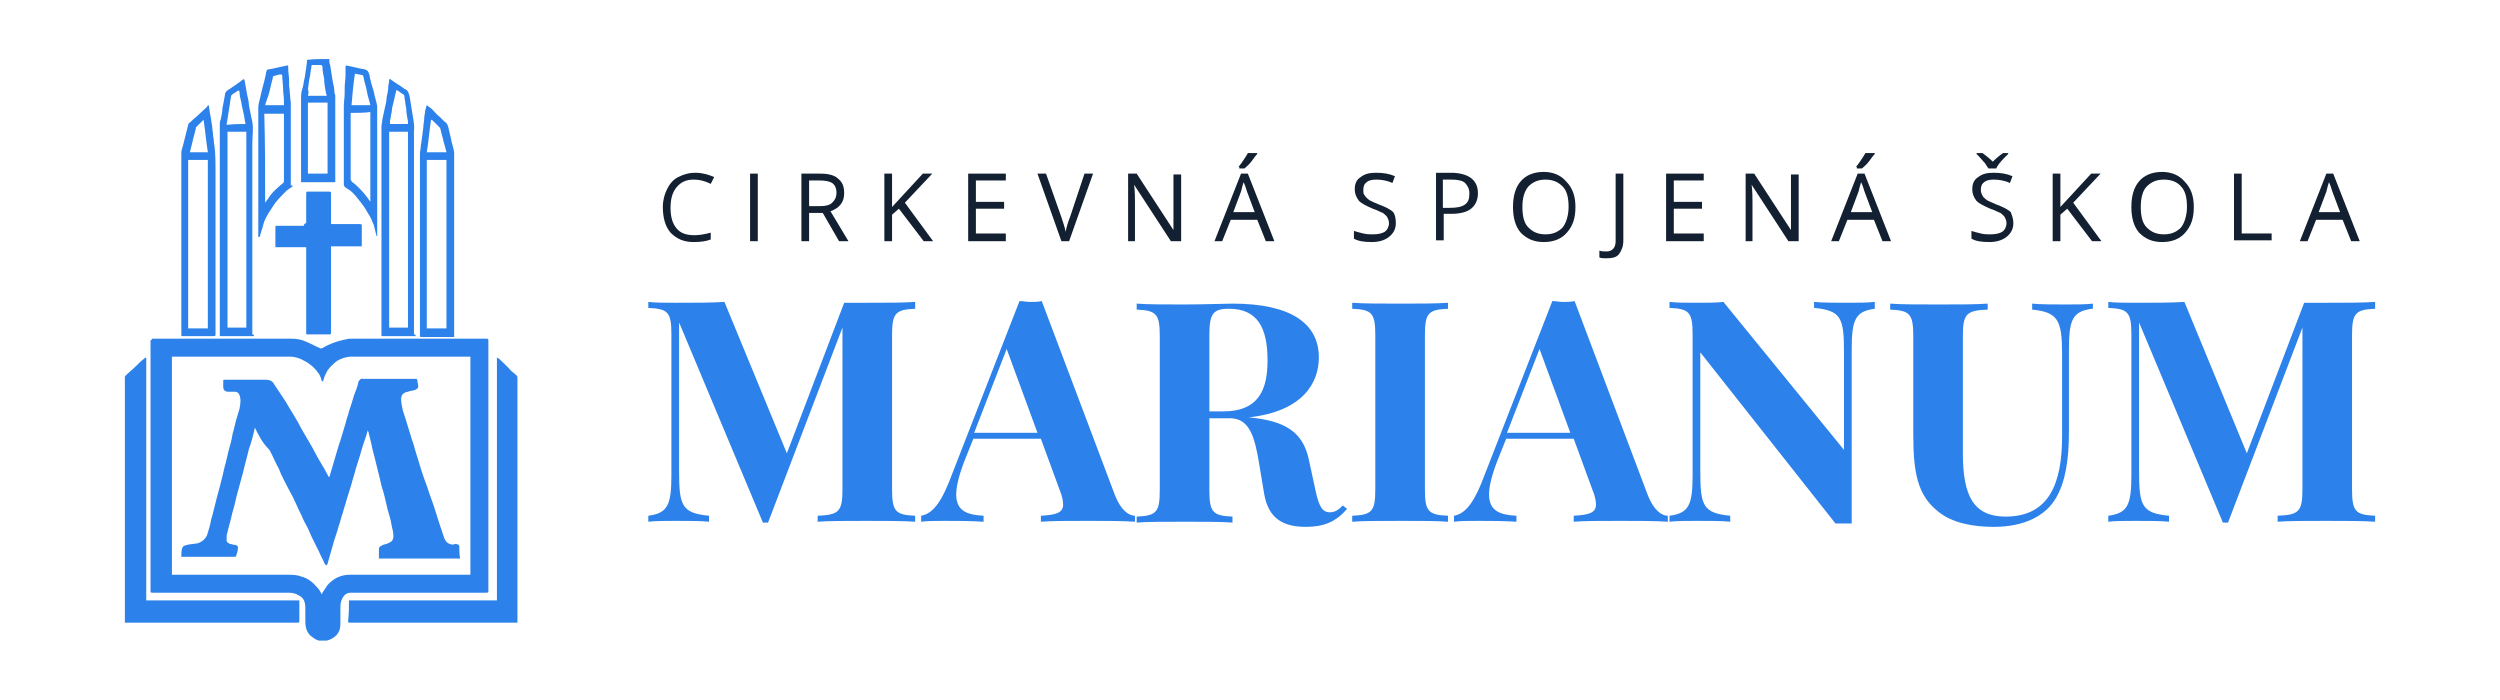 <?xml version="1.0" encoding="utf-8"?>
<!-- Generator: Adobe Illustrator 19.0.0, SVG Export Plug-In . SVG Version: 6.00 Build 0)  -->
<svg version="1.1" id="Layer_1" xmlns="http://www.w3.org/2000/svg" xmlns:xlink="http://www.w3.org/1999/xlink" x="0px" y="0px"
	 viewBox="-333 240.2 292.3 81.8" style="enable-background:new -333 240.2 292.3 81.8;" xml:space="preserve">
<style type="text/css">
	.st0{fill:#122031;}
	.st1{fill:#2C81EA;}
</style>
<g>
	<g>
		<path class="st0" d="M-251.9,261.2c-0.9,0-1.5,0.3-2,0.9c-0.5,0.6-0.7,1.4-0.7,2.4c0,1,0.2,1.8,0.7,2.4c0.5,0.6,1.2,0.8,2.1,0.8
			c0.5,0,1.2-0.1,1.9-0.3v0.8c-0.5,0.2-1.2,0.3-2,0.3c-1.2,0-2-0.4-2.7-1.1c-0.6-0.7-0.9-1.7-0.9-3c0-0.8,0.2-1.5,0.5-2.1
			c0.3-0.6,0.7-1.1,1.3-1.4c0.6-0.3,1.2-0.5,2-0.5c0.8,0,1.5,0.2,2.2,0.5l-0.4,0.8C-250.7,261.3-251.3,261.2-251.9,261.2z"/>
		<path class="st0" d="M-245.3,268.4v-7.9h0.9v7.9H-245.3z"/>
		<path class="st0" d="M-238.4,265.1v3.3h-0.9v-7.9h2.2c1,0,1.7,0.2,2.1,0.6c0.5,0.4,0.7,0.9,0.7,1.7c0,1-0.5,1.7-1.6,2.1l2.1,3.5
			h-1.1l-1.9-3.3H-238.4z M-238.4,264.3h1.3c0.6,0,1.1-0.1,1.4-0.4s0.5-0.6,0.5-1.2c0-0.5-0.2-0.9-0.5-1.1c-0.3-0.2-0.8-0.3-1.5-0.3
			h-1.2V264.3z"/>
		<path class="st0" d="M-223.9,268.4h-1.1l-2.9-3.8l-0.8,0.7v3.1h-0.9v-7.9h0.9v3.9l3.6-3.9h1.1l-3.2,3.4L-223.9,268.4z"/>
		<path class="st0" d="M-215.4,268.4h-4.4v-7.9h4.4v0.8h-3.5v2.5h3.3v0.8h-3.3v2.9h3.5V268.4z"/>
		<path class="st0" d="M-206.2,260.5h1l-2.8,7.9h-0.9l-2.8-7.9h1l1.8,5.1c0.2,0.6,0.4,1.2,0.5,1.7c0.1-0.6,0.3-1.2,0.5-1.7
			L-206.2,260.5z"/>
		<path class="st0" d="M-195.1,268.4h-1l-4.3-6.6h0c0.1,0.8,0.1,1.5,0.1,2.1v4.5h-0.8v-7.9h1l4.3,6.6h0c0-0.1,0-0.4,0-0.9
			s0-0.9,0-1.1v-4.5h0.9V268.4z"/>
		<path class="st0" d="M-185,268.4l-1-2.5h-3.1l-1,2.5h-0.9l3.1-7.9h0.8l3.1,7.9H-185z M-186.3,265l-0.9-2.4
			c-0.1-0.3-0.2-0.7-0.4-1.1c-0.1,0.3-0.2,0.7-0.3,1.1l-0.9,2.4H-186.3z M-188.2,259.7c0.2-0.2,0.4-0.5,0.6-0.8
			c0.2-0.3,0.4-0.6,0.5-0.8h1.1v0.1c-0.2,0.2-0.4,0.5-0.7,0.9s-0.6,0.6-0.8,0.8h-0.6V259.7z"/>
		<path class="st0" d="M-169.8,266.3c0,0.7-0.3,1.2-0.8,1.6c-0.5,0.4-1.2,0.6-2,0.6c-0.9,0-1.6-0.1-2.1-0.4v-0.9
			c0.3,0.1,0.7,0.2,1.1,0.3c0.4,0.1,0.8,0.1,1.1,0.1c0.6,0,1.1-0.1,1.4-0.3c0.3-0.2,0.5-0.6,0.5-1c0-0.3-0.1-0.5-0.2-0.7
			c-0.1-0.2-0.3-0.3-0.5-0.5c-0.3-0.1-0.6-0.3-1.2-0.5c-0.7-0.3-1.3-0.6-1.6-0.9c-0.3-0.4-0.5-0.8-0.5-1.4c0-0.6,0.2-1.1,0.7-1.4
			c0.5-0.4,1.1-0.5,1.8-0.5c0.8,0,1.5,0.1,2.2,0.4l-0.3,0.8c-0.6-0.3-1.3-0.4-1.9-0.4c-0.5,0-0.9,0.1-1.1,0.3
			c-0.3,0.2-0.4,0.5-0.4,0.9c0,0.3,0,0.5,0.2,0.7c0.1,0.2,0.3,0.3,0.5,0.5c0.2,0.1,0.6,0.3,1.1,0.5c0.8,0.3,1.4,0.6,1.7,0.9
			C-169.9,265.3-169.8,265.7-169.8,266.3z"/>
		<path class="st0" d="M-160.2,262.8c0,0.8-0.3,1.4-0.8,1.8c-0.5,0.4-1.3,0.6-2.3,0.6h-0.9v3.1h-0.9v-7.9h2
			C-161.2,260.5-160.2,261.3-160.2,262.8z M-164.3,264.5h0.8c0.8,0,1.4-0.1,1.8-0.4c0.4-0.3,0.5-0.7,0.5-1.3c0-0.5-0.2-0.9-0.5-1.2
			c-0.3-0.3-0.9-0.4-1.6-0.4h-1V264.5z"/>
		<path class="st0" d="M-148.8,264.4c0,1.3-0.3,2.2-1,3c-0.6,0.7-1.5,1.1-2.7,1.1c-1.2,0-2-0.4-2.7-1.1c-0.6-0.7-0.9-1.7-0.9-3
			c0-1.3,0.3-2.3,0.9-3c0.6-0.7,1.5-1.1,2.7-1.1c1.1,0,2,0.4,2.6,1.1C-149.1,262.2-148.8,263.2-148.8,264.4z M-155,264.4
			c0,1.1,0.2,1.9,0.7,2.4c0.5,0.5,1.1,0.8,2,0.8c0.9,0,1.5-0.3,2-0.8c0.4-0.5,0.7-1.4,0.7-2.4c0-1.1-0.2-1.9-0.7-2.4s-1.1-0.8-2-0.8
			c-0.9,0-1.5,0.3-2,0.8C-154.8,262.6-155,263.4-155,264.4z"/>
		<path class="st0" d="M-145.2,270.4c-0.3,0-0.6,0-0.8-0.1v-0.8c0.3,0.1,0.5,0.1,0.8,0.1c0.4,0,0.6-0.1,0.8-0.3s0.3-0.5,0.3-0.9
			v-7.9h0.9v7.8c0,0.7-0.2,1.2-0.5,1.6S-144.5,270.4-145.2,270.4z"/>
		<path class="st0" d="M-133.8,268.4h-4.4v-7.9h4.4v0.8h-3.5v2.5h3.3v0.8h-3.3v2.9h3.5V268.4z"/>
		<path class="st0" d="M-122.9,268.4h-1l-4.3-6.6h0c0.1,0.8,0.1,1.5,0.1,2.1v4.5h-0.8v-7.9h1l4.3,6.6h0c0-0.1,0-0.4,0-0.9
			c0-0.5,0-0.9,0-1.1v-4.5h0.9V268.4z"/>
		<path class="st0" d="M-112.9,268.4l-1-2.5h-3.1l-1,2.5h-0.9l3.1-7.9h0.8l3.1,7.9H-112.9z M-114.1,265l-0.9-2.4
			c-0.1-0.3-0.2-0.7-0.4-1.1c-0.1,0.3-0.2,0.7-0.3,1.1l-0.9,2.4H-114.1z M-116,259.7c0.2-0.2,0.4-0.5,0.6-0.8
			c0.2-0.3,0.4-0.6,0.5-0.8h1.1v0.1c-0.2,0.2-0.4,0.5-0.7,0.9s-0.6,0.6-0.8,0.8h-0.6V259.7z"/>
		<path class="st0" d="M-97.6,266.3c0,0.7-0.3,1.2-0.8,1.6c-0.5,0.4-1.2,0.6-2,0.6c-0.9,0-1.6-0.1-2.1-0.4v-0.9
			c0.3,0.1,0.7,0.2,1.1,0.3c0.4,0.1,0.8,0.1,1.1,0.1c0.6,0,1.1-0.1,1.4-0.3c0.3-0.2,0.5-0.6,0.5-1c0-0.3-0.1-0.5-0.2-0.7
			s-0.3-0.3-0.5-0.5c-0.3-0.1-0.6-0.3-1.2-0.5c-0.7-0.3-1.3-0.6-1.6-0.9c-0.3-0.4-0.5-0.8-0.5-1.4c0-0.6,0.2-1.1,0.7-1.4
			c0.5-0.4,1.1-0.5,1.8-0.5c0.8,0,1.5,0.1,2.2,0.4l-0.3,0.8c-0.6-0.3-1.3-0.4-1.9-0.4c-0.5,0-0.9,0.1-1.1,0.3
			c-0.3,0.2-0.4,0.5-0.4,0.9c0,0.3,0.1,0.5,0.2,0.7c0.1,0.2,0.3,0.3,0.5,0.5c0.2,0.1,0.6,0.3,1.1,0.5c0.8,0.3,1.4,0.6,1.7,0.9
			C-97.8,265.3-97.6,265.7-97.6,266.3z M-101.8,258.1h0.6c0.4,0.3,0.8,0.6,1.2,1c0.5-0.5,0.9-0.8,1.2-1h0.6v0.1l-0.4,0.4
			c-0.5,0.5-0.9,1-1,1.3h-0.9c-0.1-0.1-0.2-0.3-0.4-0.6c-0.2-0.2-0.5-0.6-1-1.1V258.1z"/>
		<path class="st0" d="M-87.3,268.4h-1.1l-2.9-3.8l-0.8,0.7v3.1H-93v-7.9h0.9v3.9l3.6-3.9h1.1l-3.2,3.4L-87.3,268.4z"/>
		<path class="st0" d="M-76.5,264.4c0,1.3-0.3,2.2-1,3c-0.6,0.7-1.5,1.1-2.7,1.1c-1.2,0-2-0.4-2.7-1.1c-0.6-0.7-0.9-1.7-0.9-3
			c0-1.3,0.3-2.3,0.9-3c0.6-0.7,1.5-1.1,2.7-1.1c1.1,0,2,0.4,2.6,1.1C-76.8,262.2-76.5,263.2-76.5,264.4z M-82.7,264.4
			c0,1.1,0.2,1.9,0.7,2.4s1.1,0.8,2,0.8c0.9,0,1.5-0.3,2-0.8c0.4-0.5,0.7-1.4,0.7-2.4c0-1.1-0.2-1.9-0.7-2.4c-0.4-0.5-1.1-0.8-2-0.8
			c-0.9,0-1.5,0.3-2,0.8S-82.7,263.4-82.7,264.4z"/>
		<path class="st0" d="M-71.8,268.4v-7.9h0.9v7h3.5v0.8H-71.8z"/>
		<path class="st0" d="M-58.1,268.4l-1-2.5h-3.1l-1,2.5h-0.9l3.1-7.9h0.8l3.1,7.9H-58.1z M-59.4,265l-0.9-2.4
			c-0.1-0.3-0.2-0.7-0.4-1.1c-0.1,0.3-0.2,0.7-0.3,1.1l-0.9,2.4H-59.4z"/>
	</g>
	<g id="XMLID_536_">
		<path id="XMLID_571_" class="st1" d="M-318.4,284.2c0,0,0.1,0,0.1-0.1c0.4-0.4,0.8-0.7,1.2-1.1c0.3-0.3,0.6-0.6,1-0.9
			c0,0,0.1-0.1,0.2-0.1c0,9.5,0,19,0,28.4c6,0,11.9,0,17.9,0c0,0.1,0,0.1,0,0.2c0,0.7,0,1.4,0,2.1c0,0.3,0,0.3-0.3,0.3
			c-6.6,0-13.2,0-19.8,0c-0.1,0-0.2,0-0.3,0C-318.4,303.4-318.4,293.8-318.4,284.2z"/>
		<path id="XMLID_567_" class="st1" d="M-294.5,247.1c0,0.2,0,0.5,0.1,0.7c0.1,0.6,0.2,1.3,0.3,1.9c0.1,0.4,0.2,0.9,0.2,1.3
			c0,0.1,0.1,0.3,0.1,0.4c0,3.3,0,6.6,0,9.9c0,0.1,0,0.1,0,0.2c-1.3,0-2.7,0-4,0c0-0.1,0-0.1,0-0.2c0-3.3,0-6.5,0-9.8
			c0-0.4,0.1-0.8,0.2-1.1c0.1-0.3,0.1-0.7,0.2-1c0.1-0.4,0.1-0.8,0.2-1.2c0-0.3,0.1-0.6,0.1-1C-296.3,247.1-295.4,247.1-294.5,247.1
			z M-294.7,260.5c0-2.8,0-5.6,0-8.3c-0.8,0-1.5,0-2.3,0c0,2.8,0,5.5,0,8.3C-296.2,260.5-295.5,260.5-294.7,260.5z M-297,251.4
			c0.8,0,1.5,0,2.2,0c0-0.1-0.1-0.3-0.1-0.4c-0.1-0.5-0.2-1.1-0.2-1.6c-0.1-0.5-0.2-0.9-0.2-1.4c0-0.1-0.1-0.2-0.2-0.2
			c-0.2,0-0.4,0-0.6,0c-0.1,0-0.3,0-0.4,0c-0.1,0-0.1,0.2-0.1,0.3c0,0,0,0,0,0c-0.1,0.4-0.1,0.8-0.2,1.2c-0.1,0.4-0.1,0.8-0.2,1.3
			C-296.9,250.9-296.9,251.1-297,251.4z"/>
		<path id="XMLID_564_" class="st1" d="M-315.2,279.8c0.1,0,0.2,0,0.3,0c5.3,0,10.7,0,16,0c0.6,0,1.2,0.1,1.8,0.4
			c0.5,0.2,1,0.5,1.5,0.7c0.1,0.1,0.2,0,0.3,0c0.8-0.5,1.7-0.8,2.6-1c0,0,0.1,0,0.1,0c0.2-0.1,0.5-0.1,0.7-0.1c5.2,0,10.5,0,15.7,0
			c0.3,0,0.3,0,0.3,0.3c0,9.7,0,19.4,0,29.1c0,0.3,0,0.3-0.3,0.3c-5.3,0-10.5,0-15.8,0c-0.5,0-0.8,0.3-1,0.7
			c-0.2,0.4-0.2,0.8-0.2,1.1c0,0.6,0,1.2,0,1.8c0,0.5-0.1,1-0.5,1.4c-0.3,0.3-0.7,0.5-1.1,0.6c-0.3,0-0.6,0-0.8,0
			c-0.4,0-0.7-0.3-1-0.5c-0.5-0.4-0.7-1-0.7-1.7c0-0.5,0-1,0-1.5c0-0.7-0.1-1.3-0.8-1.6c-0.3-0.2-0.7-0.3-1.1-0.3
			c-5.3,0-10.6,0-15.9,0c-0.3,0-0.3,0-0.3-0.3c0-9.7,0-19.4,0-29.2C-315.2,279.9-315.2,279.8-315.2,279.8z M-278,307.4
			c0-8.5,0-17,0-25.5c-0.1,0-0.2,0-0.3,0c-4.5,0-9.1,0-13.6,0c-0.6,0-1.2,0.2-1.7,0.5c-0.4,0.3-0.8,0.7-1.1,1.1
			c-0.2,0.4-0.4,0.7-0.5,1.2c0,0,0,0.1-0.1,0.1c0,0-0.1-0.1-0.1-0.1c-0.1-0.6-0.5-1.1-0.9-1.5c-0.3-0.3-0.7-0.6-1.1-0.8
			c-0.5-0.3-1.1-0.5-1.7-0.5c-4.5,0-9,0-13.5,0c-0.1,0-0.2,0-0.3,0c0,8.5,0,17,0,25.5c0.1,0,0.2,0,0.3,0c4.4,0,8.8,0,13.2,0
			c0.5,0,1.1,0,1.6,0.2c0.8,0.2,1.4,0.7,1.9,1.3c0.2,0.2,0.4,0.5,0.5,0.8c0-0.1,0.1-0.1,0.1-0.2c0.2-0.3,0.4-0.6,0.6-0.9
			c0.7-0.8,1.6-1.2,2.6-1.2c4.6,0,9.1,0,13.7,0C-278.2,307.4-278.1,307.4-278,307.4z"/>
		<path id="XMLID_563_" class="st1" d="M-292.2,310.4c5.8,0,11.6,0,17.3,0c0-9.5,0-18.9,0-28.4c0.1,0.1,0.2,0.1,0.2,0.1
			c0.5,0.5,1,0.9,1.4,1.4c0.2,0.2,0.5,0.4,0.7,0.6c0.1,0.1,0.1,0.2,0.1,0.3c0,1.2,0,2.4,0,3.6c0,8.2,0,16.5,0,24.7
			c0,0.1,0,0.2,0,0.3c-0.1,0-0.2,0-0.2,0c-6.4,0-12.9,0-19.3,0c-0.3,0-0.3,0-0.3-0.2C-292.2,312-292.2,311.2-292.2,310.4z"/>
		<path id="XMLID_562_" class="st1" d="M-297.2,266.3c0-0.3,0-0.5,0-0.8c0-0.9,0-1.8,0-2.7c0-0.2,0.1-0.2,0.2-0.2c0.8,0,1.6,0,2.5,0
			c0.2,0,0.2,0.1,0.2,0.2c0,1.1,0,2.2,0,3.3c0,0.1,0,0.2,0,0.3c0.1,0,0.2,0,0.2,0c1,0,2.1,0,3.1,0c0.3,0,0.3,0,0.3,0.3
			c0,0.7,0,1.4,0,2.1c0,0.1,0,0.1,0,0.2c-1.2,0-2.4,0-3.6,0c0,0.1,0,0.2,0,0.3c0,3.2,0,6.5,0,9.7c0,0.3,0,0.3-0.3,0.3
			c-0.8,0-1.6,0-2.4,0c-0.2,0-0.2,0-0.2-0.2c0-3.2,0-6.5,0-9.7c0-0.1,0-0.2,0-0.3c-1.2,0-2.4,0-3.6,0c0-0.1,0-0.2,0-0.2
			c0-0.7,0-1.4,0-2.1c0-0.2,0-0.2,0.2-0.2c1,0,2.1,0,3.1,0C-297.4,266.3-297.3,266.3-297.2,266.3z"/>
		<path id="XMLID_558_" class="st1" d="M-284.4,279.5c-0.1,0-0.1,0-0.2,0c-1.2,0-2.4,0-3.6,0c-0.2,0-0.2,0-0.2-0.2
			c0-8.1,0-16.2,0-24.3c0-0.3,0.1-0.5,0.1-0.8c0.1-0.5,0.2-0.9,0.3-1.4c0.1-0.4,0.2-0.8,0.2-1.2c0.1-0.4,0.2-0.9,0.2-1.3
			c0-0.2,0.1-0.4,0.1-0.7c0-0.2,0.1-0.2,0.2-0.1c0.5,0.4,1.1,0.7,1.6,1.1c0,0,0,0,0,0c0.4,0.1,0.5,0.5,0.6,0.9
			c0.1,0.6,0.2,1.2,0.3,1.9c0.1,0.7,0.3,1.4,0.2,2.1c0,7.9,0,15.9,0,23.8C-284.4,279.3-284.4,279.4-284.4,279.5z M-287.5,255.6
			c0,7.7,0,15.3,0,22.9c0.7,0,1.5,0,2.2,0c0-7.7,0-15.3,0-22.9C-286,255.6-286.8,255.6-287.5,255.6z M-285.3,254.7
			c0-0.1,0-0.2,0-0.3c-0.1-0.5-0.2-1-0.2-1.5c-0.1-0.4-0.1-0.8-0.2-1.2c0-0.2,0-0.4-0.2-0.5c-0.2-0.1-0.4-0.3-0.6-0.4
			c-0.1-0.1-0.2-0.1-0.2,0.1c-0.1,0.4-0.2,0.9-0.3,1.3c-0.1,0.4-0.2,0.7-0.2,1.1c-0.1,0.3-0.1,0.7-0.2,1c0,0.1,0,0.2,0,0.4
			C-286.7,254.7-286,254.7-285.3,254.7z"/>
		<path id="XMLID_554_" class="st1" d="M-303.3,279.5c-1.3,0-2.6,0-4,0c0-0.1,0-0.1,0-0.2c0-8.2,0-16.4,0-24.5c0-0.2,0-0.4,0.1-0.6
			c0.1-0.5,0.2-0.9,0.2-1.3c0.1-0.5,0.2-1,0.3-1.6c0-0.3,0.2-0.5,0.4-0.6c0.6-0.4,1.2-0.8,1.7-1.2c0.1-0.1,0.2,0,0.2,0.1
			c0.1,0.6,0.2,1.1,0.3,1.7c0.1,0.4,0.2,0.8,0.2,1.2c0.1,0.5,0.2,1,0.3,1.5c0.3,1,0.1,2,0.1,3c0,7.4,0,14.8,0,22.3
			C-303.3,279.3-303.3,279.4-303.3,279.5z M-304.2,255.6c-0.8,0-1.5,0-2.2,0c0,7.7,0,15.3,0,22.9c0.8,0,1.5,0,2.2,0
			C-304.2,270.9-304.2,263.3-304.2,255.6z M-304.3,254.7c0-0.2-0.1-0.4-0.1-0.6c-0.1-0.7-0.3-1.3-0.4-2c-0.1-0.4-0.2-0.8-0.2-1.2
			c0-0.1-0.1-0.1-0.2-0.1c-0.2,0.2-0.5,0.3-0.7,0.5c0,0-0.1,0.1-0.1,0.2c0,0.2-0.1,0.5-0.1,0.7c-0.1,0.6-0.2,1.3-0.3,1.9
			c0,0.2-0.1,0.4-0.1,0.7C-305.7,254.7-305,254.7-304.3,254.7z"/>
		<path id="XMLID_550_" class="st1" d="M-308.6,252.5c0.1,0.4,0.1,0.8,0.2,1.2c0.1,0.4,0.1,0.8,0.2,1.2c0,0.3,0.1,0.7,0.1,1
			c0,0.3,0.1,0.5,0.1,0.8c0,0.3,0.1,0.6,0.1,0.8c0.1,0.9,0.1,1.8,0.1,2.7c0,6.3,0,12.7,0,19c0,0.3,0,0.3-0.3,0.3c-1.2,0-2.3,0-3.5,0
			c-0.2,0-0.2,0-0.2-0.2c0-7.1,0-14.1,0-21.2c0-0.3,0.1-0.6,0.2-0.9c0.2-0.8,0.4-1.6,0.6-2.4c0-0.1,0.1-0.2,0.1-0.2
			c0.3-0.2,0.5-0.5,0.8-0.7c0.4-0.4,0.9-0.8,1.3-1.2C-308.7,252.5-308.7,252.5-308.6,252.5z M-308.7,278.6c0-6.6,0-13.1,0-19.7
			c-0.8,0-1.5,0-2.3,0c0,6.6,0,13.1,0,19.7C-310.2,278.6-309.5,278.6-308.7,278.6z M-308.7,258c-0.2-1.3-0.3-2.5-0.5-3.8
			c-0.3,0.3-0.6,0.6-0.9,0.9c0,0,0,0.1,0,0.1c-0.1,0.5-0.3,1.1-0.4,1.6c-0.1,0.4-0.2,0.8-0.3,1.2C-310.2,258-309.5,258-308.7,258z"
			/>
		<path id="XMLID_546_" class="st1" d="M-283.1,252.5c0.1,0.1,0.3,0.2,0.4,0.3c0.3,0.2,0.5,0.5,0.8,0.8c0.4,0.3,0.7,0.7,1.1,1
			c0.1,0.1,0.1,0.2,0.2,0.4c0.1,0.4,0.2,0.9,0.3,1.3c0.1,0.6,0.3,1.1,0.4,1.7c0,0.1,0,0.1,0,0.2c0,7.1,0,14.1,0,21.2
			c0,0.1,0,0.1,0,0.2c-0.1,0-0.1,0-0.2,0c-1.2,0-2.4,0-3.6,0c-0.2,0-0.2,0-0.2-0.2c0-7.1,0-14.2,0-21.2c0-0.3,0.1-0.6,0.1-1
			c0.1-0.4,0.1-0.8,0.2-1.3c0-0.3,0.1-0.6,0.1-0.9c0-0.3,0.1-0.7,0.1-1c0-0.3,0.1-0.5,0.1-0.8C-283.2,252.9-283.2,252.7-283.1,252.5
			z M-280.8,278.6c0-6.6,0-13.1,0-19.7c-0.8,0-1.5,0-2.3,0c0,6.6,0,13.1,0,19.7C-282.3,278.6-281.5,278.6-280.8,278.6z M-280.8,258
			c-0.1-0.4-0.2-0.8-0.3-1.1c-0.1-0.5-0.3-1.1-0.4-1.6c0-0.1-0.1-0.2-0.2-0.3c-0.2-0.2-0.5-0.5-0.7-0.7c0,0-0.1-0.1-0.2-0.1
			c-0.2,1.3-0.3,2.6-0.5,3.8C-282.2,258-281.5,258-280.8,258z"/>
		<path id="XMLID_542_" class="st1" d="M-288.8,267.8c-0.1,0-0.2,0-0.2-0.1c-0.1-0.4-0.2-0.8-0.3-1.2c-0.2-0.5-0.4-1-0.7-1.4
			c-0.3-0.6-0.7-1.1-1.1-1.6c-0.4-0.5-0.8-1-1.4-1.3c-0.3-0.2-0.3-0.3-0.3-0.6c0-3,0-6,0-9c0-0.5,0.1-1,0.1-1.5c0-0.2,0-0.4,0-0.6
			c0-0.5,0.1-1,0.1-1.6c0-0.3,0-0.5,0-0.8c0-0.2,0-0.3,0.3-0.2c0.6,0.1,1.2,0.3,1.9,0.4c0.4,0.1,0.5,0.3,0.6,0.7
			c0.1,0.6,0.3,1.3,0.5,1.9c0.1,0.6,0.3,1.1,0.4,1.7c0,0.1,0,0.1,0,0.2c0,5,0,10,0,15C-288.8,267.7-288.8,267.8-288.8,267.8z
			 M-292,253.4c0,0.1,0,0.2,0,0.2c0,2.5,0,5,0,7.5c0,0.2,0.1,0.3,0.2,0.4c0.3,0.2,0.6,0.5,0.8,0.7c0.5,0.5,0.9,1,1.3,1.6
			c0-3.5,0-7,0-10.5C-290.5,253.4-291.2,253.4-292,253.4z M-291.9,252.5c0.8,0,1.5,0,2.2,0c-0.1-0.5-0.3-1-0.4-1.6
			c-0.1-0.6-0.3-1.1-0.4-1.7c0-0.1-0.1-0.2-0.1-0.2c-0.3-0.1-0.6-0.1-0.9-0.2C-291.7,250.1-291.8,251.3-291.9,252.5z"/>
		<path id="XMLID_538_" class="st1" d="M-298.8,262c-0.3,0.2-0.6,0.4-0.8,0.6c-0.6,0.6-1.2,1.2-1.6,1.9c-0.4,0.6-0.8,1.2-1,1.9
			c-0.1,0.5-0.3,0.9-0.4,1.4c0,0.1-0.1,0.1-0.1,0.1c0,0,0,0-0.1,0c0-0.1,0-0.1,0-0.2c0-5,0-9.9,0-14.9c0-0.4,0.1-0.7,0.2-1.1
			c0.2-1,0.5-1.9,0.7-2.9c0,0,0,0,0-0.1c0.1-0.3,0.1-0.4,0.4-0.4c0.6-0.1,1.3-0.3,1.9-0.4c0,0,0,0,0,0c0.3-0.1,0.3-0.1,0.3,0.3
			c0,0.5,0.1,1,0.1,1.4c0,0.2,0,0.4,0,0.6c0.1,0.7,0.1,1.3,0.2,2c0,0.3,0,0.6,0,0.9c0,2.9,0,5.9,0,8.8
			C-298.8,261.8-298.8,261.9-298.8,262z M-302,263.9c0.2-0.3,0.4-0.5,0.5-0.7c0.4-0.6,1-1.1,1.6-1.6c0.1-0.1,0.1-0.2,0.1-0.3
			c0-2.5,0-5,0-7.6c0-0.1,0-0.1,0-0.2c-0.8,0-1.5,0-2.3,0C-302,256.9-302,260.3-302,263.9z M-302,252.5c0.7,0,1.4,0,2.2,0
			c0-0.2,0-0.3,0-0.5c0-0.5-0.1-1-0.1-1.4c0-0.5-0.1-1.1-0.1-1.6c0,0-0.1-0.1-0.1-0.1c-0.3,0-0.6,0.1-0.9,0.2
			c-0.1,0-0.1,0.1-0.1,0.2c-0.2,0.7-0.3,1.3-0.5,2C-301.7,251.6-301.9,252.1-302,252.5z"/>
		<path id="XMLID_537_" class="st1" d="M-303.2,290.2c-0.2,0.9-0.4,1.7-0.7,2.5c-0.2,0.9-0.5,1.9-0.7,2.8c-0.2,0.7-0.4,1.5-0.6,2.2
			c-0.2,0.7-0.3,1.3-0.5,2c-0.2,0.6-0.3,1.3-0.5,1.9c-0.1,0.4-0.2,0.8-0.3,1.2c0,0.2,0,0.4,0,0.6c0,0.2,0.2,0.3,0.4,0.4
			c0.2,0,0.3,0.1,0.5,0.1c0.3,0,0.5,0.2,0.4,0.5c0,0.3-0.1,0.5-0.2,0.8c0,0.1-0.1,0.1-0.2,0.1c-1.6,0-3.3,0-4.9,0
			c-0.4,0-0.8,0-1.3,0c0-0.3,0-0.7,0.1-1c0.1-0.3,0.3-0.3,0.6-0.4c0.4-0.1,0.9-0.1,1.3-0.2c0.5-0.2,0.8-0.5,1-0.9
			c0.2-0.6,0.4-1.3,0.5-1.9c0.2-0.6,0.3-1.2,0.5-1.9c0.2-0.9,0.5-1.8,0.7-2.7c0.2-0.7,0.3-1.4,0.5-2c0.1-0.4,0.2-0.9,0.3-1.3
			c0.2-0.7,0.4-1.4,0.5-2.1c0.2-0.6,0.3-1.3,0.5-1.9c0.1-0.3,0.2-0.7,0.3-1c0.1-0.5,0.2-1.1,0-1.6c-0.1-0.3-0.3-0.4-0.6-0.4
			c-0.2,0-0.5,0-0.7,0c-0.4,0-0.6-0.2-0.6-0.6c0-0.2,0-0.5,0-0.7c0-0.1,0.1-0.1,0.2-0.1c0.7,0,1.5,0,2.2,0c0.9,0,1.7,0,2.6,0
			c0.5,0,0.8,0.2,1,0.6c0.4,0.6,0.8,1.2,1.2,1.8c0.5,0.8,1,1.7,1.5,2.5c0.4,0.8,0.9,1.6,1.3,2.3c0.5,0.8,0.9,1.7,1.4,2.5
			c0.3,0.5,0.6,1,0.9,1.6c0,0,0.1,0.1,0.1,0.1c0.1-0.3,0.2-0.7,0.3-1c0.2-0.6,0.3-1.1,0.5-1.7c0.2-0.6,0.3-1.1,0.5-1.6
			c0.2-0.7,0.4-1.3,0.6-2c0.1-0.5,0.3-0.9,0.4-1.4c0.2-0.6,0.4-1.2,0.6-1.9c0.2-0.5,0.4-1,0.5-1.5c0-0.1,0-0.1,0.1-0.2
			c0.1-0.1,0.2-0.3,0.4-0.2c0,0,0.1,0,0.2,0c2,0,4,0,6,0c0.1,0,0.2,0,0.2,0.2c0,0.2,0.1,0.4,0.1,0.7c0,0.2-0.2,0.3-0.4,0.4
			c-0.3,0.1-0.6,0.1-0.8,0.2c-0.6,0.1-0.8,0.4-0.8,0.9c0,0.4,0.1,0.8,0.2,1.3c0.2,0.6,0.4,1.2,0.6,1.9c0.1,0.4,0.3,0.9,0.4,1.3
			c0.1,0.4,0.3,0.8,0.4,1.3c0.1,0.4,0.3,0.9,0.4,1.3c0.1,0.4,0.3,0.9,0.4,1.3c0.2,0.6,0.4,1.2,0.6,1.7c0.1,0.3,0.2,0.6,0.3,0.9
			c0.2,0.5,0.3,0.9,0.5,1.4c0.2,0.6,0.4,1.3,0.6,1.9c0.2,0.6,0.4,1.2,0.6,1.8c0.1,0.3,0.3,0.7,0.7,0.8c0.2,0.1,0.4,0.1,0.6,0
			c0.3,0,0.5,0.1,0.5,0.3c0,0.5,0,0.9,0.1,1.4c-3.2,0-6.4,0-9.5,0c0-0.4,0-0.7,0-1.1c0-0.3,0.3-0.4,0.5-0.5c0.3-0.1,0.5-0.1,0.8-0.3
			c0.3-0.1,0.4-0.5,0.4-0.7c0-0.4-0.1-0.8-0.2-1.2c-0.1-0.7-0.3-1.3-0.5-2c-0.2-0.9-0.4-1.8-0.7-2.7c-0.2-1-0.5-2-0.7-2.9
			c-0.1-0.5-0.3-1.1-0.4-1.6c-0.1-0.6-0.3-1.2-0.4-1.7c0-0.1-0.1-0.2-0.1-0.3c-0.2,0.8-0.5,1.5-0.7,2.2c-0.2,0.8-0.5,1.6-0.7,2.3
			c-0.1,0.5-0.3,1-0.4,1.4c-0.2,0.8-0.5,1.6-0.7,2.3c-0.1,0.5-0.3,0.9-0.4,1.4c-0.2,0.5-0.3,1.1-0.5,1.6c-0.2,0.8-0.5,1.5-0.7,2.3
			c-0.2,0.7-0.4,1.4-0.6,2.1c0,0.1-0.1,0.1-0.1,0.2c-0.1,0-0.1-0.1-0.2-0.1c-0.2-0.5-0.5-1-0.7-1.5c-0.2-0.4-0.4-0.8-0.6-1.2
			c-0.2-0.4-0.4-0.8-0.6-1.3c-0.2-0.5-0.5-0.9-0.7-1.4c-0.2-0.5-0.5-1-0.7-1.5c-0.3-0.7-0.6-1.3-1-2c-0.4-0.8-0.8-1.5-1.1-2.3
			c-0.4-0.7-0.7-1.5-1.1-2.2C-302.4,291.9-302.8,291-303.2,290.2z"/>
	</g>
	<g id="XMLID_515_">
		<g id="XMLID_516_">
			<path id="XMLID_534_" class="st1" d="M-226,276.3c-2.3,0.1-2.7,0.5-2.7,3.1v18c0,2.6,0.4,3,2.7,3.1v0.7c-1.3-0.1-3.6-0.1-5.7-0.1
				c-2.3,0-4.5,0-5.7,0.1v-0.7c2.5-0.1,2.9-0.5,2.9-3.1v-18.9l-8.7,22.8h-0.6l-9.8-23.4v17.4c0,4,0.3,4.9,3.5,5.2v0.7
				c-0.9-0.1-2.6-0.1-3.9-0.1c-1.1,0-2.4,0-3.2,0.1v-0.7c2.3-0.3,2.7-1.3,2.7-4.8v-16.4c0-2.6-0.4-3-2.7-3.1v-0.7
				c0.8,0.1,2,0.1,3.2,0.1c2.1,0,4.2,0,5.7-0.1l7.3,17.7l6.7-17.6h2.6c2.1,0,4.4,0,5.7-0.1V276.3z"/>
			<path id="XMLID_531_" class="st1" d="M-202.6,298.2c0.7,1.7,1.6,2.3,2.3,2.3v0.7c-1.4-0.1-3.5-0.1-5.5-0.1c-2.3,0-4.3,0-5.5,0.1
				v-0.7c1.7-0.1,2.6-0.3,2.6-1.3c0-0.4-0.1-1-0.4-1.7l-2.2-6h-7.9l-1,2.5c-0.7,1.8-1,3.1-1,4c0,1.9,1.2,2.4,3.2,2.5v0.7
				c-1.7-0.1-3-0.1-4.5-0.1c-1.1,0-2.1,0-2.8,0.1v-0.7c1.1-0.2,2.1-1.1,3.2-3.8l8.3-21.3c0.4,0,0.8,0.1,1.3,0.1c0.4,0,0.9,0,1.3-0.1
				L-202.6,298.2z M-215.3,281l-3.8,9.8h7.4L-215.3,281z"/>
			<path id="XMLID_528_" class="st1" d="M-175.5,299.7c-1.3,1.5-2.7,2.1-4.8,2.1c-2.6,0-4.4-0.9-4.9-3.9l-0.6-3.6
				c-0.5-3-1.1-5.2-3.4-5.2h-2.4v8.4c0,2.6,0.4,3,2.7,3.1v0.7c-1.3-0.1-3.5-0.1-5.5-0.1c-2.3,0-4.5,0-5.7,0.1v-0.7
				c2.3-0.1,2.7-0.5,2.7-3.1v-18c0-2.6-0.4-3-2.7-3.1v-0.7c1.2,0.1,3.5,0.1,5.5,0.1c2.4,0,4.8-0.1,5.7-0.1c6.8,0,10.1,2.3,10.1,6.3
				c0,2.9-1.8,6.3-8.2,7h0c4.4,0.4,6.3,1.8,7,4.8l0.8,3.7c0.4,1.9,0.8,2.6,1.7,2.6c0.6,0,1-0.3,1.5-0.8L-175.5,299.7z M-191.6,279.4
				v8.9h1.6c4.3,0,5.2-2.7,5.2-6c0-3.8-1.2-6-4.5-6C-191.2,276.3-191.6,276.9-191.6,279.4z"/>
			<path id="XMLID_526_" class="st1" d="M-163.7,276.3c-2.3,0.1-2.7,0.5-2.7,3.1v18c0,2.6,0.4,3,2.7,3.1v0.7
				c-1.3-0.1-3.5-0.1-5.5-0.1c-2.3,0-4.5,0-5.7,0.1v-0.7c2.3-0.1,2.7-0.5,2.7-3.1v-18c0-2.6-0.4-3-2.7-3.1v-0.7
				c1.2,0.1,3.4,0.1,5.7,0.1c2,0,4.2,0,5.5-0.1V276.3z"/>
			<path id="XMLID_523_" class="st1" d="M-140.3,298.2c0.7,1.7,1.6,2.3,2.3,2.3v0.7c-1.4-0.1-3.5-0.1-5.5-0.1c-2.3,0-4.3,0-5.5,0.1
				v-0.7c1.7-0.1,2.6-0.3,2.6-1.3c0-0.4-0.1-1-0.4-1.7l-2.2-6h-7.9l-1,2.5c-0.7,1.8-1,3.1-1,4c0,1.9,1.2,2.4,3.2,2.5v0.7
				c-1.7-0.1-3-0.1-4.5-0.1c-1.1,0-2.1,0-2.8,0.1v-0.7c1.1-0.2,2.1-1.1,3.2-3.8l8.3-21.3c0.4,0,0.8,0.1,1.3,0.1c0.4,0,0.9,0,1.3-0.1
				L-140.3,298.2z M-153,281l-3.8,9.8h7.4L-153,281z"/>
			<path id="XMLID_521_" class="st1" d="M-113.8,276.3c-2.3,0.3-2.7,1.3-2.7,4.8v20.3c-0.3,0-0.6,0-0.9,0c-0.3,0-0.6,0-1,0l-15.8-20
				v13.9c0,4,0.3,4.9,3.5,5.2v0.7c-0.9-0.1-2.6-0.1-3.9-0.1c-1.1,0-2.4,0-3.2,0.1v-0.7c2.3-0.3,2.7-1.3,2.7-4.8v-16.4
				c0-2.6-0.4-3-2.7-3.1v-0.7c0.8,0.1,2,0.1,3.2,0.1c1.2,0,2.3,0,3.1-0.1l14.1,17.3v-11.4c0-4-0.3-4.9-3.5-5.2v-0.7
				c0.9,0.1,2.6,0.1,3.9,0.1c1.1,0,2.4,0,3.2-0.1V276.3z"/>
			<path id="XMLID_519_" class="st1" d="M-88.4,276.3c-2.3,0.3-2.7,1.3-2.7,4.8v9.6c0,3.2-0.4,5.8-1.5,7.7c-1.2,2.1-3.7,3.4-7.3,3.4
				c-2.3,0-4.8-0.4-6.5-1.8c-2.4-1.9-2.9-4.5-2.9-9.1v-11.4c0-2.6-0.4-3-2.7-3.1v-0.7c1.2,0.1,3.4,0.1,5.7,0.1c2.2,0,4.4,0,5.7-0.1
				v0.7c-2.5,0.1-2.9,0.5-2.9,3.1v13.7c0,4.9,1.2,7.4,5,7.4c5.1,0,6.6-3.9,6.6-9.4v-9.6c0-4-0.5-4.9-3.5-5.2v-0.7
				c0.9,0.1,2.6,0.1,3.9,0.1c1.2,0,2.4,0,3.2-0.1V276.3z"/>
			<path id="XMLID_517_" class="st1" d="M-55.3,276.3c-2.3,0.1-2.7,0.5-2.7,3.1v18c0,2.6,0.4,3,2.7,3.1v0.7
				c-1.3-0.1-3.6-0.1-5.7-0.1c-2.3,0-4.5,0-5.7,0.1v-0.7c2.5-0.1,2.9-0.5,2.9-3.1v-18.9l-8.7,22.8h-0.6l-9.8-23.4v17.4
				c0,4,0.3,4.9,3.5,5.2v0.7c-0.9-0.1-2.6-0.1-3.9-0.1c-1.1,0-2.4,0-3.2,0.1v-0.7c2.3-0.3,2.7-1.3,2.7-4.8v-16.4
				c0-2.6-0.4-3-2.7-3.1v-0.7c0.8,0.1,2,0.1,3.2,0.1c2.1,0,4.2,0,5.7-0.1l7.3,17.7l6.7-17.6h2.6c2.1,0,4.4,0,5.7-0.1V276.3z"/>
		</g>
	</g>
</g>
</svg>
